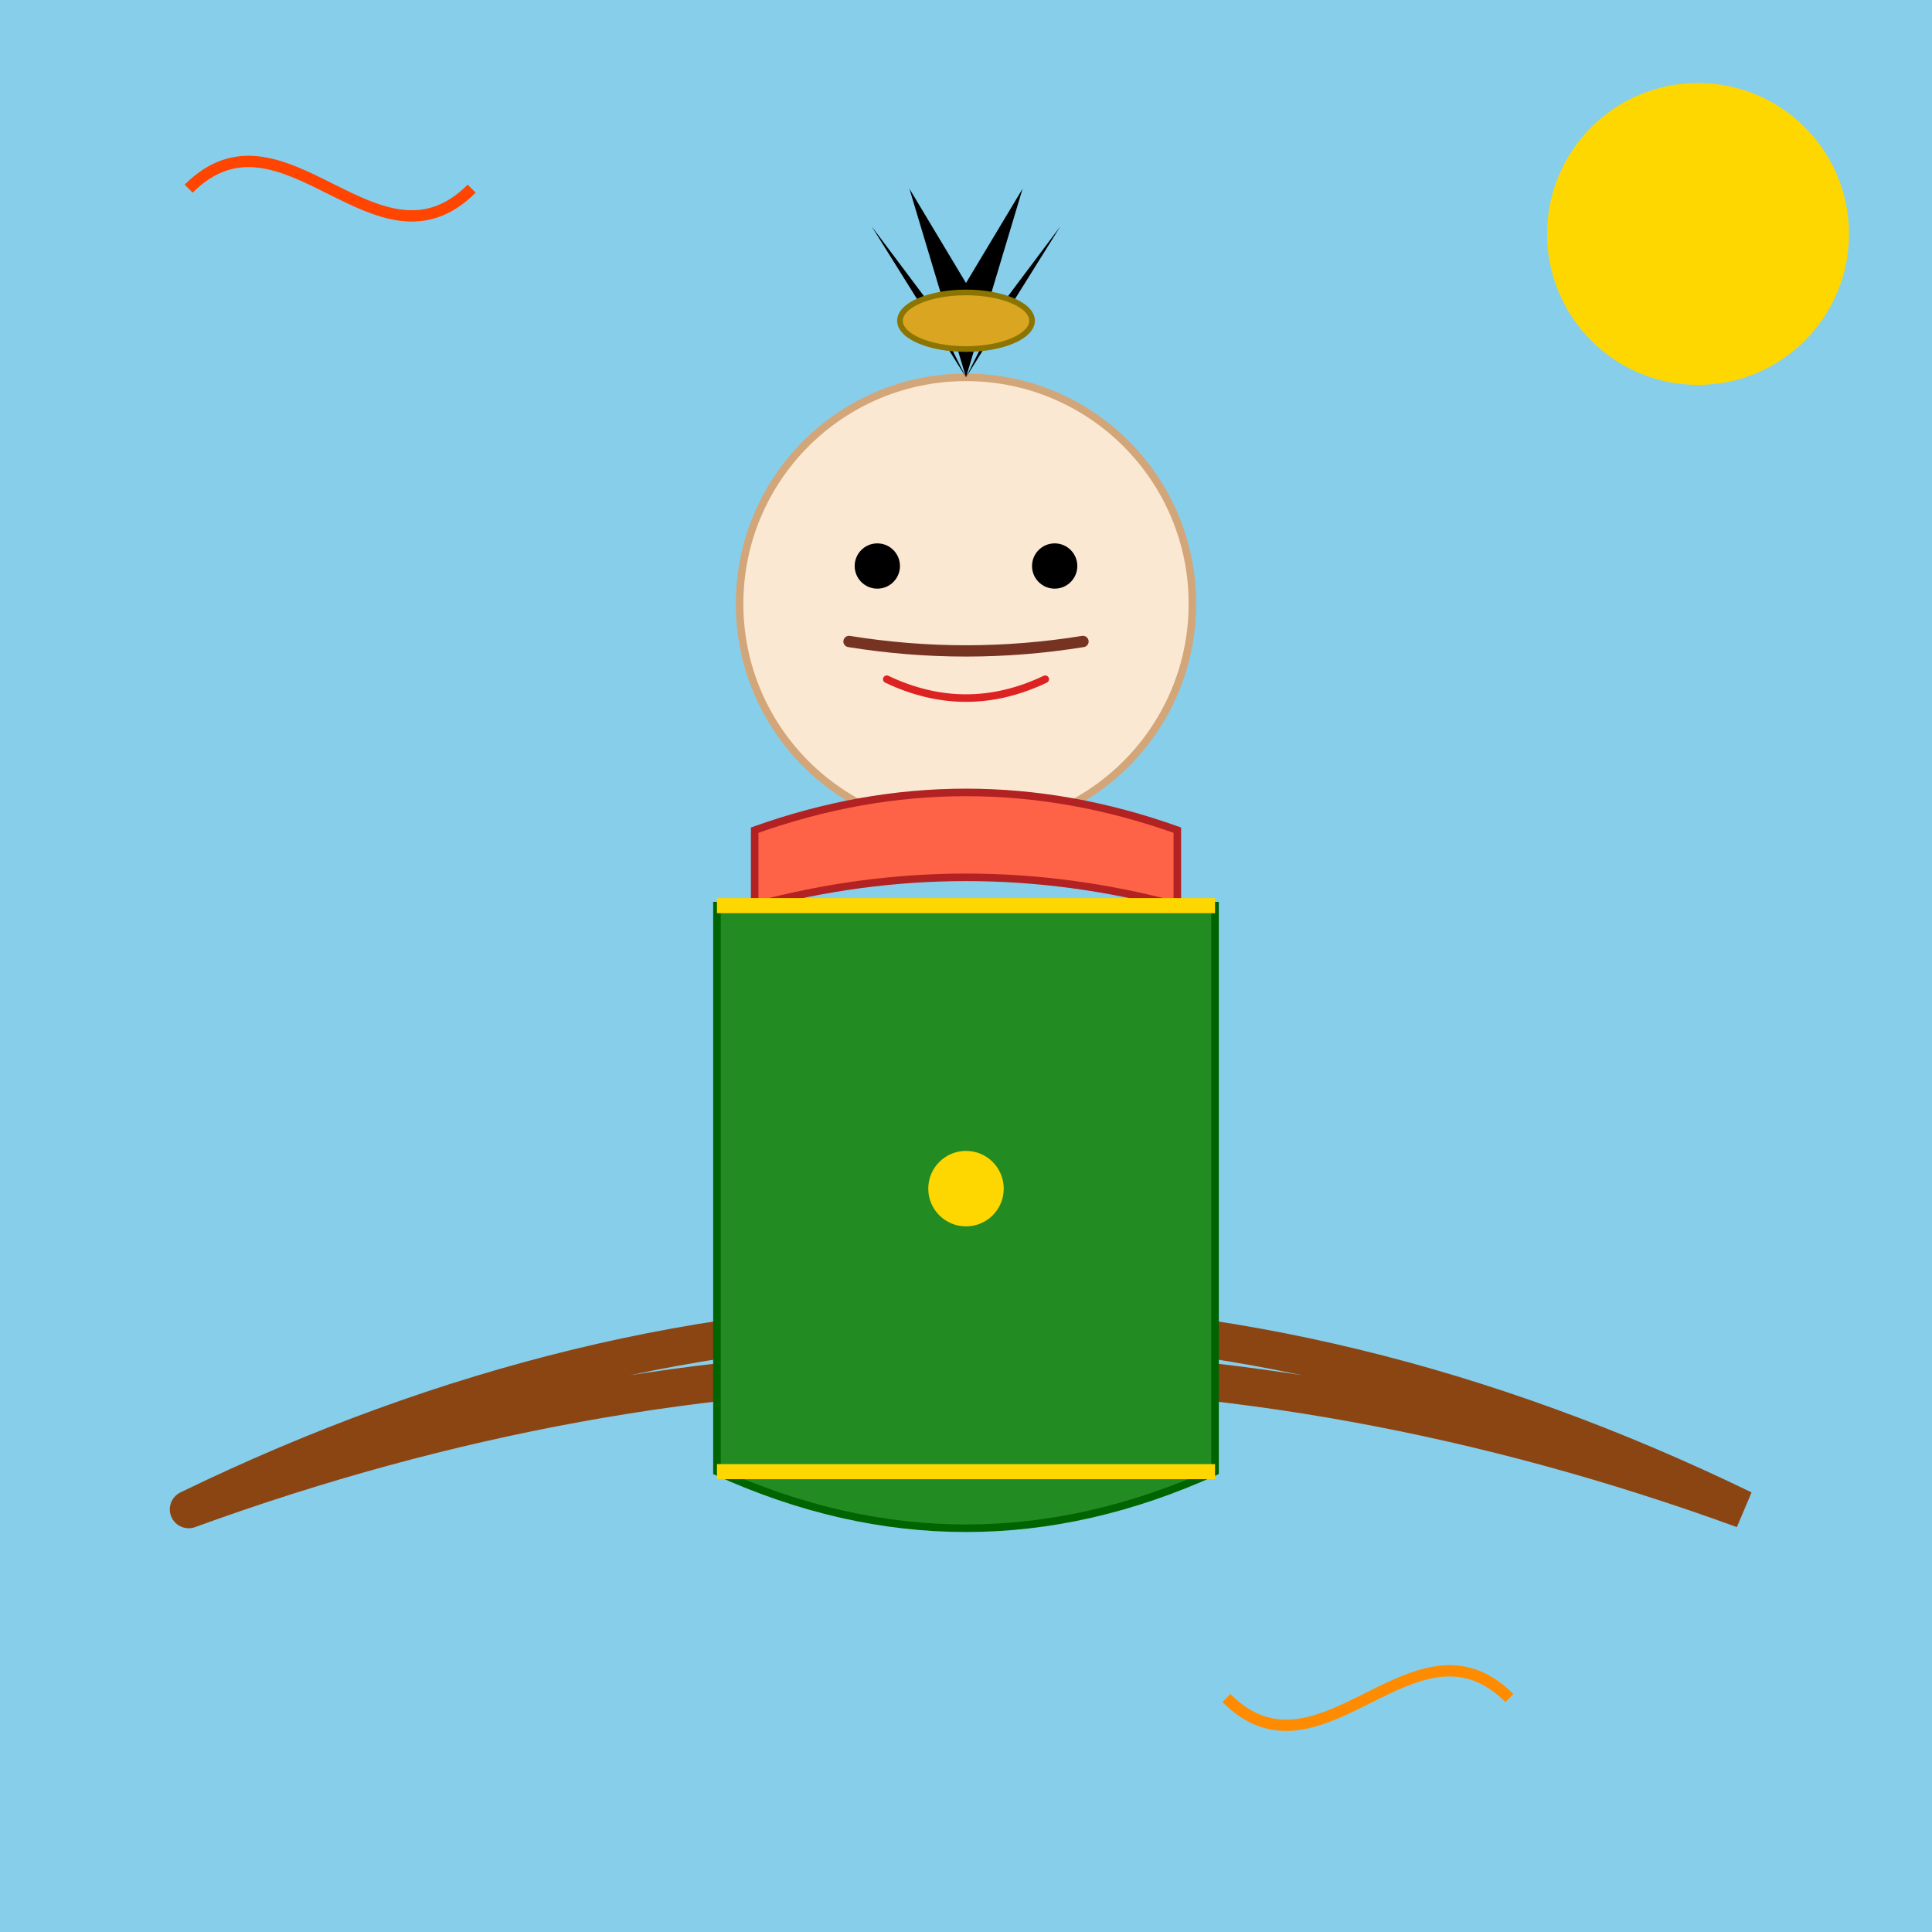 <!--

Generated by DrawGPT.
Free, open source, AI generated images in SVG, PNG, and HTML Canvas format.
https://drawgpt.ai

Created: 2025-05-16T20:48:13+00:00
-->
<svg id="svg1024" class="drawing" xmlns="http://www.w3.org/2000/svg" xmlns:xlink="http://www.w3.org/1999/xlink" viewBox="0 0 1024 1024"  >
  <title id="title001" class="title">Goku South Indian Fusion</title>
  <desc id="desc001" class="description">Goku rocks a spicy South Indian look, with traditional attire and vibrant colors—fighting evil with a dose of dosa power!</desc>
  
  <!-- Background -->
  <rect id="bgRect001" class="background" x="0" y="0" width="1024" height="1024" fill="#87CEEB"/>
  
  <!-- Decorative South Indian temple pattern in background -->
  <circle id="templeSun001" class="temple-sun" cx="900" cy="124" r="80" fill="#FFD700"/>
  <path id="templeArch001" class="temple-arch" d="M100,800 Q512,600 924,800 Q512,650 100,800" fill="none" stroke="#8B4513" stroke-width="20" stroke-linecap="round"/>
  
  <!-- Goku character group -->
  <g id="gokuGroup001" class="goku-character">
    <!-- Face -->
    <circle id="gokuFace001" class="face" cx="512" cy="320" r="120" fill="#FBE8D3" stroke="#D2A679" stroke-width="4"/>
    
    <!-- Eyes -->
    <circle id="gokuEyeLeft001" class="eye" cx="465" cy="300" r="12" fill="#000"/>
    <circle id="gokuEyeRight001" class="eye" cx="559" cy="300" r="12" fill="#000"/>
    
    <!-- Mouth -->
    <path id="gokuMouth001" class="mouth" d="M470,360 Q512,380 554,360" stroke="#D22" stroke-width="4" fill="none" stroke-linecap="round"/>
    
    <!-- Traditional South Indian moustache hint -->
    <path id="gokuMoustache001" class="moustache" d="M450,340 Q512,350 574,340" stroke="#732" stroke-width="6" fill="none" stroke-linecap="round"/>
    
    <!-- Hair (Goku's spiky hair reimagined with South Indian style, with a touch of traditional headgear) -->
    <g id="gokuHairGroup001" class="hair">
      <!-- Hair spikes -->
      <path id="hairSpike1" class="hair" d="M512,200 L482,100 L512,150 Z" fill="#000"/>
      <path id="hairSpike2" class="hair" d="M512,200 L542,100 L512,150 Z" fill="#000"/>
      <path id="hairSpike3" class="hair" d="M512,200 L462,120 L492,160 Z" fill="#000"/>
      <path id="hairSpike4" class="hair" d="M512,200 L562,120 L532,160 Z" fill="#000"/>
      <!-- Traditional headgear (Maang tika style) -->
      <ellipse id="headGear001" class="headgear" cx="512" cy="170" rx="35" ry="15" fill="#DAA520" stroke="#8B7500" stroke-width="3"/>
    </g>
    
    <!-- South Indian Attire: Veshti (dhoti) -->
    <g id="southIndianAttire001" class="attire">
      <!-- Upper cloth with a rich border -->
      <path id="upperCloth001" class="upper-cloth" d="M400,440 Q512,400 624,440 L624,480 Q512,450 400,480 Z" fill="#FF6347" stroke="#B22222" stroke-width="4"/>
      <!-- Veshti/dhoti -->
      <path id="veshti001" class="dhoti" d="M380,480 L380,780 Q512,840 644,780 L644,480 Z" fill="#228B22" stroke="#006400" stroke-width="4"/>
      <!-- Border and pattern on dhoti -->
      <line id="dhotiBorderTop001" class="dhoti-border" x1="380" y1="480" x2="644" y2="480" stroke="#FFD700" stroke-width="8"/>
      <line id="dhotiBorderBottom001" class="dhoti-border" x1="380" y1="780" x2="644" y2="780" stroke="#FFD700" stroke-width="8"/>
      <circle id="dhotiPattern001" class="dhoti-pattern" cx="512" cy="630" r="20" fill="#FFD700"/>
    </g>
  </g>
  
  <!-- Additional decorative elements -->
  <g id="spiceSwirlGroup001" class="spice-decor">
    <!-- Representing spices with colorful swirls -->
    <path id="spiceSwirl1" class="spice" d="M100,100 C150,50 200,150 250,100" fill="none" stroke="#FF4500" stroke-width="6"/>
    <path id="spiceSwirl2" class="spice" d="M800,900 C750,850 700,950 650,900" fill="none" stroke="#FF8C00" stroke-width="6"/>
  </g>
</svg>